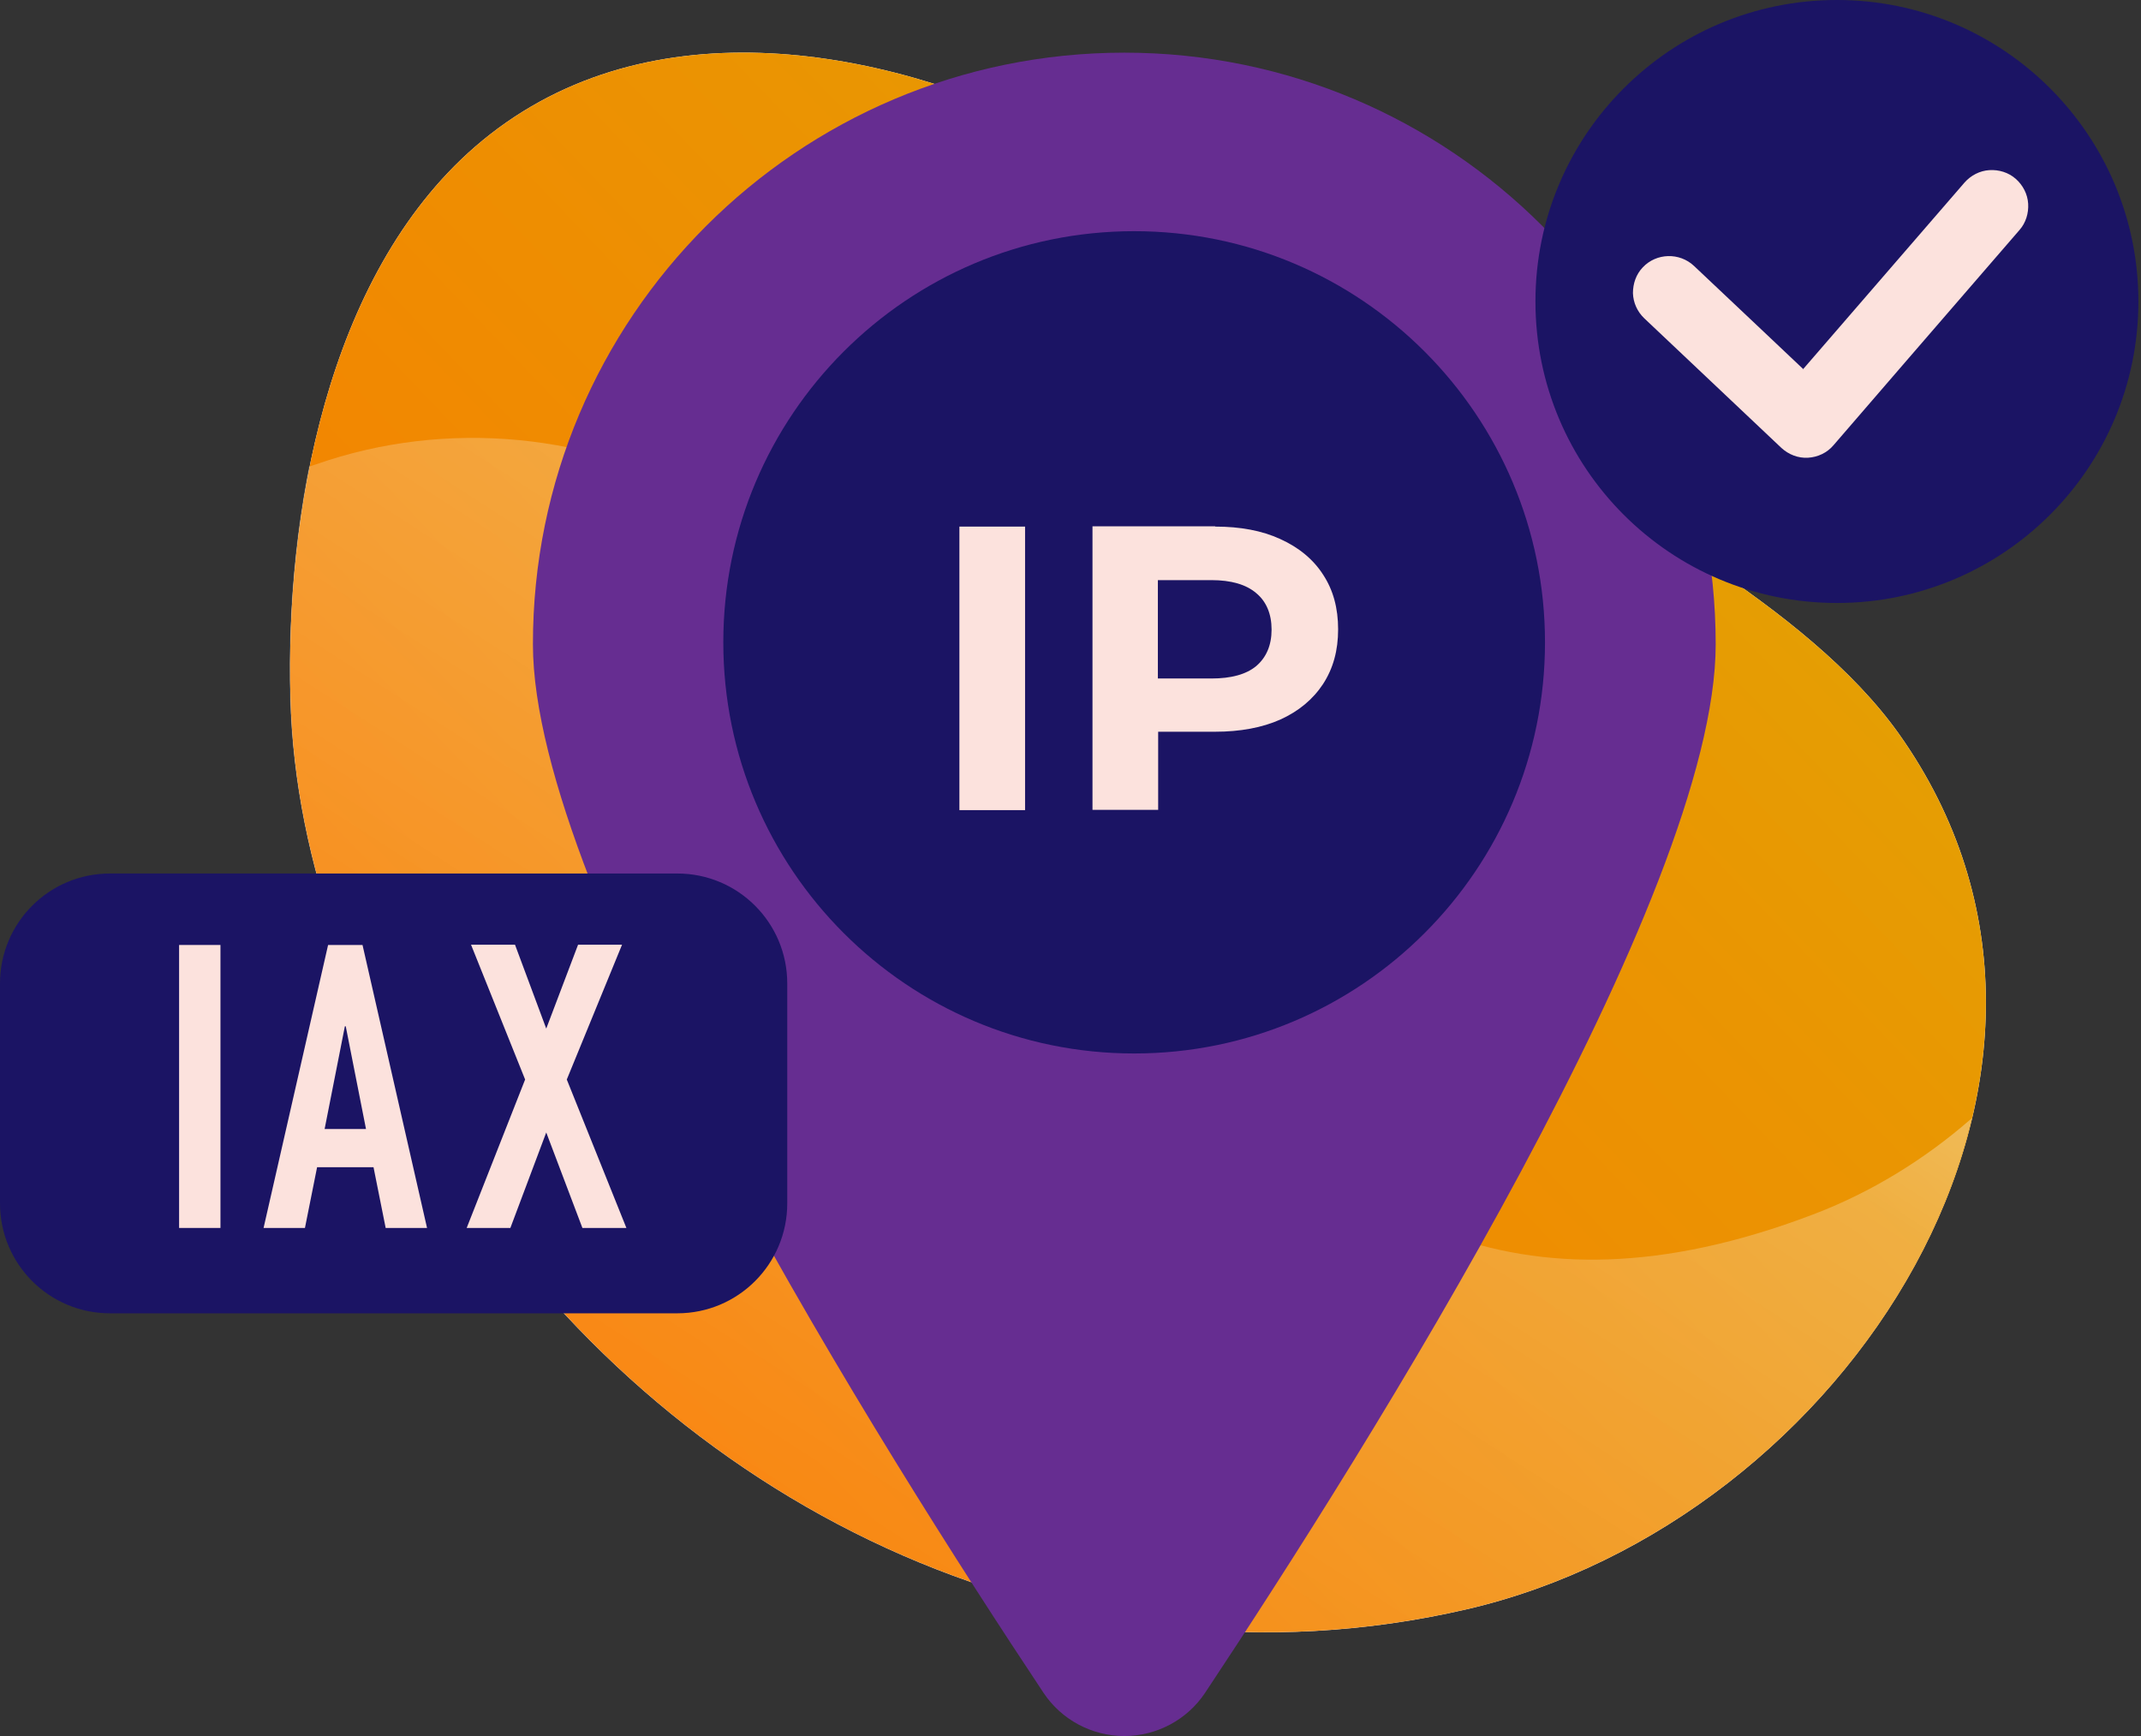 <?xml version="1.0" encoding="UTF-8"?>
<svg id="Layer_1" xmlns="http://www.w3.org/2000/svg" version="1.1" xmlns:xlink="http://www.w3.org/1999/xlink" viewBox="0 0 74 60">
  <rect x="0" y="0" width="74" height="60" fill="#333333" stroke="none"/>
  <!-- Generator: Adobe Illustrator 29.5.0, SVG Export Plug-In . SVG Version: 2.1.0 Build 137)  -->
  <title>People VoIP</title>
<defs>
    <style>
      .st0, .st1, .st2, .st3, .st4, .st5 {
        fill-rule: evenodd;
      }

      .st0, .st6 {
        fill: #fce2dd;
      }

      .st1 {
        fill: url(#Gold_Dust);
      }

      .st2 {
        fill: #fff;
      }

      .st7, .st3 {
        fill: #1b1464;
      }

      .st4 {
        fill: #662d91;
      }

      .st5 {
        fill: url(#linear-gradient);
      }
    </style>
    <linearGradient id="Gold_Dust" data-name="Gold Dust" x1=".3" y1="-2.49" x2="97.99" y2="91.25" gradientTransform="translate(0 62) scale(1 -1)" gradientUnits="userSpaceOnUse">
      <stop offset="0" stop-color="#ff7300"/>
      <stop offset=".18" stop-color="#f97c00"/>
      <stop offset=".47" stop-color="#ea9502"/>
      <stop offset=".55" stop-color="#e59e03"/>
      <stop offset=".87" stop-color="#e5c500"/>
      <stop offset=".99" stop-color="#bf6f00"/>
    </linearGradient>
    <linearGradient id="linear-gradient" x1="62.36" y1="69.14" x2="18.15" y2=".53" gradientTransform="translate(0 62) scale(1 -1)" gradientUnits="userSpaceOnUse">
      <stop offset="0" stop-color="#fff"/>
      <stop offset=".49" stop-color="#fff" stop-opacity=".25"/>
      <stop offset="1" stop-color="#fff" stop-opacity="0"/>
    </linearGradient>
  </defs>
  <path class="st2" d="M51.12,14.72s-11.81-8.69-14.58-10.09c-6.19-3.12-14.43-4.5-20.13.45-5.15,4.48-6.54,12.8-6.37,19.03.15,5.83,2.41,11.43,5.62,16.36,7.34,11.3,20.93,18.41,35.03,15.15,13.1-3.03,23.24-18.57,14.94-30.26-3.15-4.43-9.98-7.91-14.51-10.64Z"/>
  <path class="st1" d="M51.12,14.72s-11.81-8.69-14.58-10.09c-6.19-3.12-14.43-4.5-20.13.45-5.15,4.48-6.54,12.8-6.37,19.03.15,5.83,2.41,11.43,5.62,16.36,7.34,11.3,20.93,18.41,35.03,15.15,13.1-3.03,23.24-18.57,14.94-30.26-3.15-4.43-9.98-7.91-14.51-10.64Z"/>
  <path class="st5" d="M10.69,16.13c.08-.03.16-.06.23-.08,4.49-1.58,9.64-1.1,13.74,1.33,13.6,8.04,17.15,32.52,37.99,24.6,2.01-.76,3.88-1.91,5.5-3.33-1.87,7.93-9.07,15.04-17.48,16.98-14.1,3.26-27.69-3.85-35.03-15.16-3.2-4.93-5.46-10.53-5.62-16.36-.06-2.46.11-5.24.66-7.98Z"/>
  <path class="st4" d="M38.86,1.82c11.28,0,20.44,9.16,20.44,20.45,0,8.67-12.05,27.81-17.65,36.24-.62.93-1.67,1.49-2.79,1.49s-2.17-.56-2.79-1.49c-5.6-8.42-17.65-27.57-17.65-36.24C18.41,10.99,27.57,1.82,38.86,1.82Z"/>
  <path class="st7" d="M39.2,36.41c7.84,0,14.2-6.36,14.2-14.21s-6.36-14.21-14.2-14.21-14.2,6.36-14.2,14.21,6.36,14.21,14.2,14.21Z"/>
  <path class="st6" d="M33.16,18.2h2.27v9.8h-2.27v-9.8ZM42,18.2c.87,0,1.62.14,2.25.43.64.29,1.14.7,1.48,1.23.35.53.52,1.16.52,1.89s-.17,1.35-.52,1.89c-.35.53-.84.94-1.48,1.23-.63.28-1.39.42-2.25.42h-1.97v2.7h-2.27v-9.8h4.24ZM41.87,23.45c.68,0,1.2-.14,1.55-.43.35-.3.53-.72.53-1.26s-.18-.97-.53-1.26c-.35-.3-.87-.45-1.55-.45h-1.85v3.4h1.85Z"/>
  <path class="st3" d="M27.21,33.99c0-2.1-1.7-3.8-3.8-3.8H3.8c-2.1,0-3.8,1.7-3.8,3.8v7.6c0,2.1,1.7,3.8,3.8,3.8h19.61c2.1,0,3.8-1.7,3.8-3.8v-7.6Z"/>
  <path class="st6" d="M7.62,32.66h-1.43v9.78h1.43v-9.78Z"/>
  <path class="st6" d="M12.65,39.02l-.7-3.55h-.03l-.7,3.55h1.43ZM9.11,42.44l2.23-9.78h1.19l2.23,9.78h-1.43l-.42-2.1h-1.95l-.42,2.1h-1.43Z"/>
  <path class="st6" d="M16.13,42.44l2.02-5.13-1.87-4.66h1.52l1.08,2.9,1.1-2.9h1.52l-1.91,4.66,2.06,5.13h-1.52l-1.25-3.3-1.24,3.3h-1.52Z"/>
  <path class="st7" d="M63.49,20.84c5.75,0,10.42-4.66,10.42-10.42S69.24,0,63.49,0s-10.42,4.66-10.42,10.42,4.66,10.42,10.42,10.42Z"/>
  <path class="st0" d="M62.32,12.76s3.85-4.45,5.58-6.45c.22-.25.53-.41.86-.43.33-.02.66.08.91.3h0c.25.22.41.53.43.86.02.33-.08.66-.3.91-1.9,2.19-6.43,7.44-6.43,7.44-.22.26-.54.41-.88.43-.34.02-.67-.11-.92-.34,0,0-3.14-2.97-4.74-4.48-.24-.23-.38-.54-.39-.87,0-.33.11-.65.34-.89,0,0,0,0,0,0,.47-.5,1.27-.52,1.77-.05,1.37,1.29,3.79,3.58,3.79,3.58Z"/>
</svg>